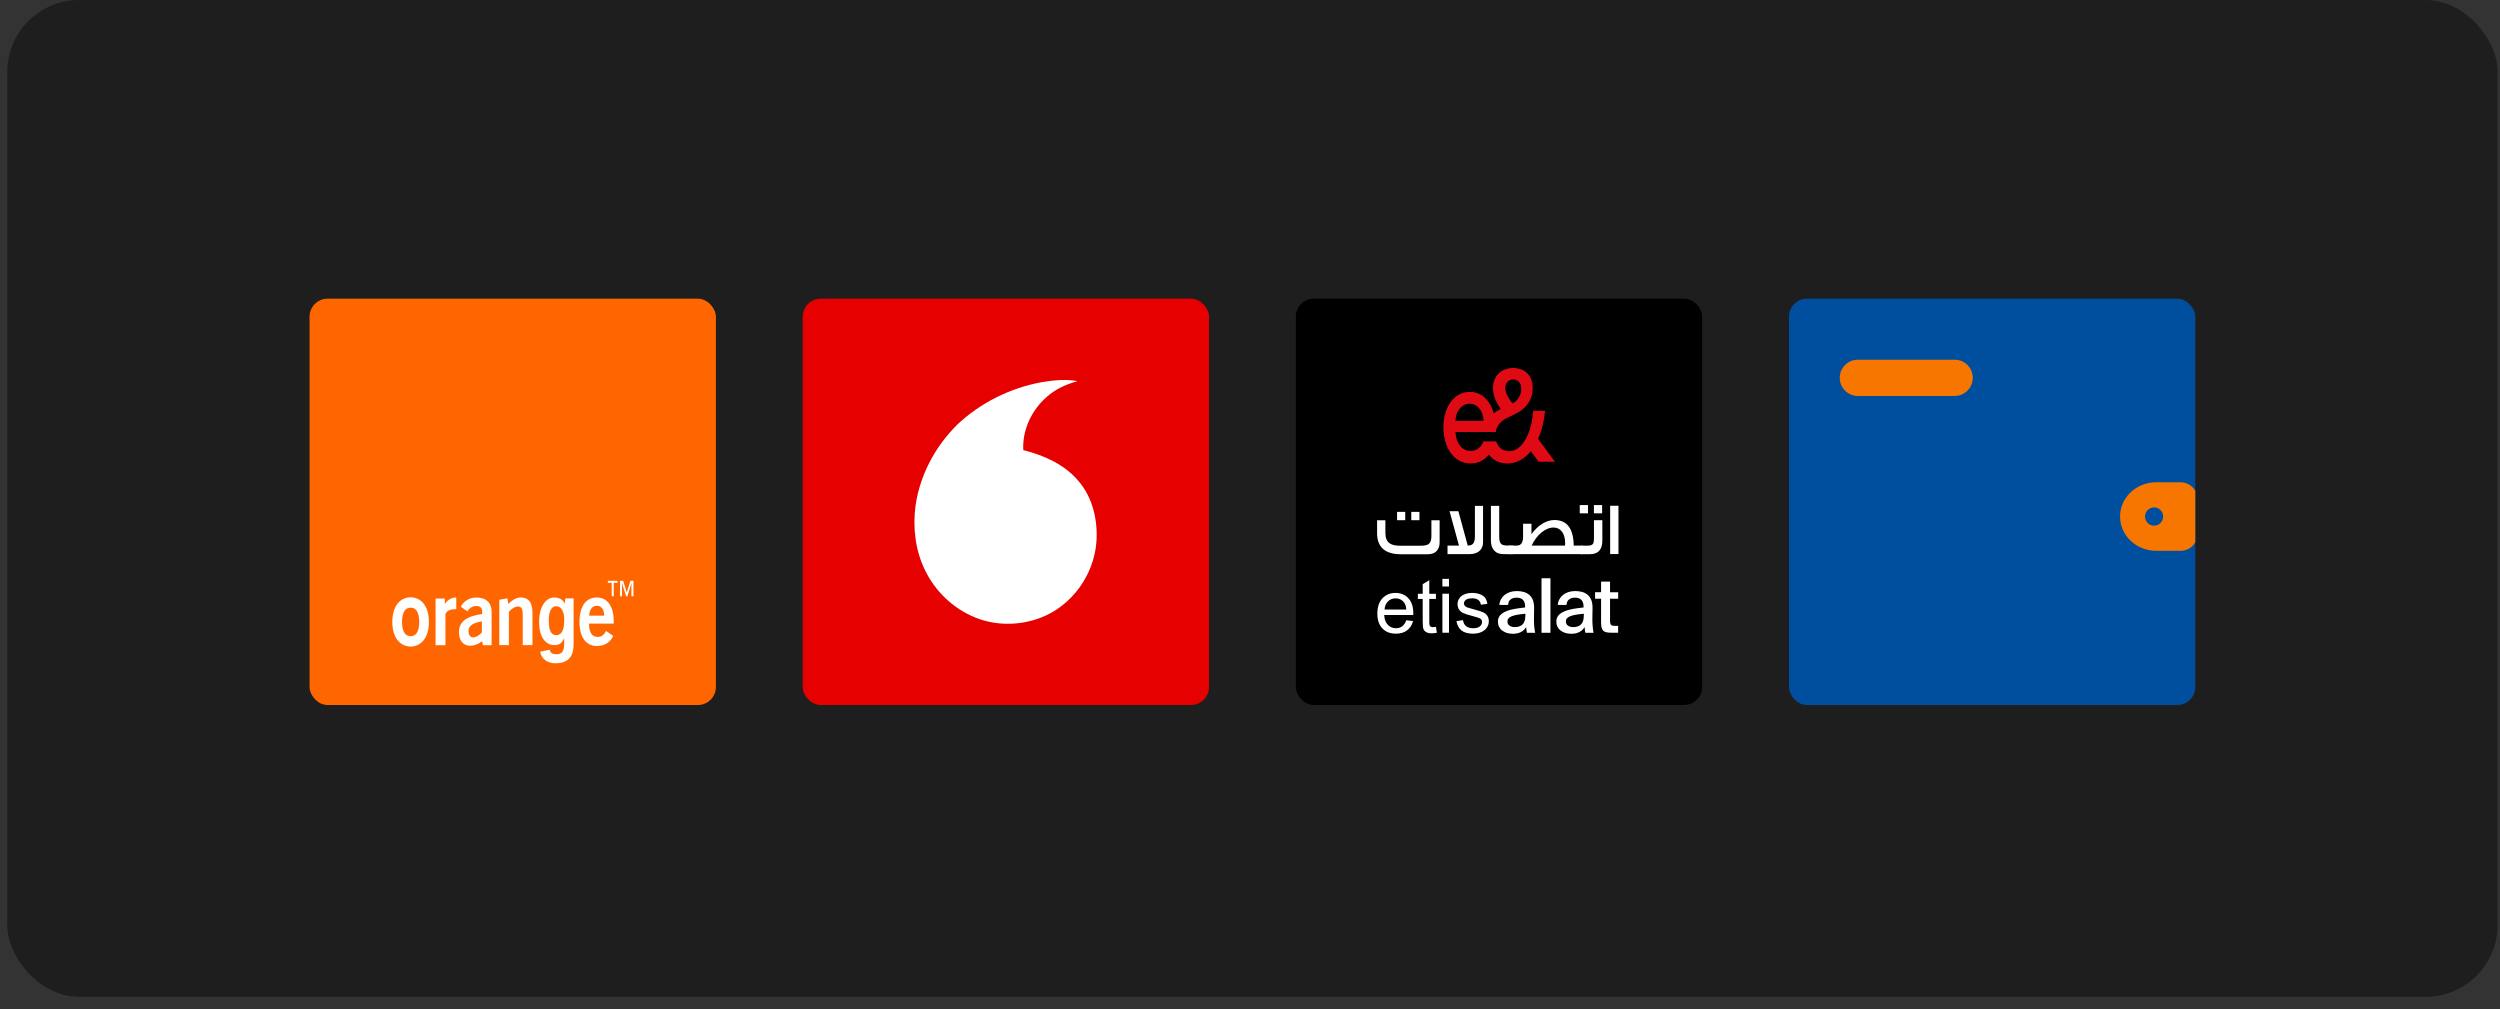 <svg width="109" height="44" viewBox="0 0 109 44" fill="none" xmlns="http://www.w3.org/2000/svg">
<rect x="0" y="0" width="109" height="44" fill="#333333" stroke="none"/>
<rect x="0.316" width="108.579" height="43.463" rx="3.138" fill="#1E1E1E"/>
<rect x="13.497" y="13.023" width="17.716" height="17.716" rx="0.785" fill="#FF6600"/>
<path d="M17.903 28.189C17.484 28.189 17.105 27.852 17.105 27.116C17.105 26.379 17.484 26.042 17.903 26.042C18.322 26.042 18.7 26.379 18.7 27.116C18.7 27.852 18.322 28.189 17.903 28.189ZM17.903 26.495C17.586 26.495 17.528 26.855 17.528 27.116C17.528 27.376 17.586 27.737 17.903 27.737C18.22 27.737 18.278 27.376 18.278 27.116C18.278 26.855 18.22 26.495 17.903 26.495ZM18.991 26.096H19.394V26.335C19.471 26.206 19.661 26.054 19.838 26.054C19.855 26.054 19.876 26.054 19.893 26.057V26.56H19.872C19.688 26.56 19.486 26.596 19.421 26.777V28.13H18.991V26.096ZM21.02 27.953C20.856 28.089 20.678 28.155 20.487 28.155C20.187 28.155 20.009 27.902 20.009 27.563C20.009 27.108 20.34 26.867 21.023 26.77V26.657C21.023 26.509 20.935 26.422 20.771 26.422C20.607 26.422 20.473 26.505 20.377 26.657L20.091 26.451C20.241 26.186 20.47 26.053 20.777 26.053C21.198 26.053 21.434 26.283 21.434 26.657C21.434 26.657 21.433 28.127 21.434 28.131H21.058L21.02 27.953ZM20.426 27.524C20.426 27.661 20.494 27.789 20.617 27.789C20.75 27.789 20.88 27.719 21.01 27.574V27.093C20.614 27.154 20.426 27.284 20.426 27.524ZM21.769 26.15L22.12 26.089L22.159 26.33C22.357 26.147 22.514 26.05 22.712 26.05C23.044 26.05 23.215 26.272 23.215 26.712V28.128H22.791V26.805C22.791 26.556 22.739 26.444 22.586 26.444C22.46 26.444 22.333 26.516 22.189 26.669V28.128H21.769V26.15ZM24.253 27.692C24.574 27.69 24.602 27.276 24.602 27.007C24.602 26.688 24.479 26.43 24.25 26.43C24.098 26.43 23.927 26.571 23.927 27.029C23.927 27.28 23.942 27.696 24.253 27.692ZM25.009 26.089V28.014C25.009 28.354 24.988 28.915 24.221 28.919C23.904 28.922 23.61 28.762 23.552 28.413L23.97 28.328C23.987 28.428 24.036 28.527 24.273 28.527C24.493 28.527 24.599 28.395 24.599 28.077V27.84L24.593 27.833C24.526 27.985 24.423 28.129 24.177 28.129C23.801 28.129 23.505 27.8 23.505 27.113C23.505 26.433 23.811 26.052 24.153 26.051C24.475 26.05 24.593 26.235 24.622 26.333L24.616 26.332L24.651 26.089H25.009V26.089ZM26.023 28.167C25.549 28.167 25.265 27.781 25.265 27.112C25.265 26.435 25.552 26.05 26.017 26.05C26.481 26.05 26.758 26.424 26.758 27.085C26.758 27.12 26.755 27.155 26.755 27.19H25.682C25.684 27.576 25.811 27.77 26.061 27.77C26.221 27.77 26.327 27.689 26.427 27.51L26.737 27.727C26.601 28.015 26.354 28.167 26.023 28.167ZM26.341 26.843C26.341 26.571 26.218 26.411 26.017 26.411C25.825 26.411 25.705 26.568 25.688 26.843H26.341ZM27.484 25.324L27.328 25.834L27.169 25.324H27.033V25.997H27.121V25.436H27.123L27.298 25.997H27.354L27.528 25.436H27.53V25.997H27.618V25.324H27.484ZM26.503 25.324V25.414H26.67V25.997H26.758V25.414H26.925V25.324L26.503 25.324Z" fill="white"/>
<rect x="34.998" y="13.023" width="17.716" height="17.716" rx="0.785" fill="#E60000"/>
<path d="M45.387 16.668C45.885 16.584 46.396 16.527 46.899 16.603L46.971 16.615L46.923 16.634C46.455 16.768 46.003 16.977 45.638 17.306C44.981 17.878 44.568 18.746 44.615 19.624C45.506 19.848 46.397 20.24 47.005 20.953C47.643 21.681 47.874 22.69 47.803 23.639C47.691 25.088 46.708 26.443 45.34 26.945C44.428 27.285 43.384 27.289 42.484 26.908C41.55 26.523 40.775 25.778 40.335 24.869C39.908 24.002 39.791 23.003 39.917 22.051C40.108 20.707 40.782 19.452 41.745 18.505C42.75 17.56 44.035 16.924 45.387 16.668Z" fill="white"/>
<g clip-path="url(#clip0_483_187)">
<rect x="77.999" y="13.023" width="17.716" height="17.716" rx="0.785" fill="#004F9E"/>
<path fill-rule="evenodd" clip-rule="evenodd" d="M95.121 21.028C95.097 21.026 95.072 21.026 95.046 21.026L95.039 21.026H94.01C93.161 21.026 92.435 21.675 92.435 22.521C92.435 23.367 93.161 24.015 94.01 24.015H95.039H95.046C95.072 24.015 95.097 24.015 95.121 24.014C95.465 23.993 95.77 23.731 95.796 23.365C95.798 23.341 95.797 23.315 95.797 23.291V23.285V21.757V21.75C95.797 21.727 95.798 21.701 95.796 21.677C95.77 21.311 95.465 21.049 95.121 21.028ZM93.918 22.919C94.137 22.919 94.314 22.741 94.314 22.521C94.314 22.301 94.137 22.122 93.918 22.122C93.7 22.122 93.523 22.301 93.523 22.521C93.523 22.741 93.7 22.919 93.918 22.919Z" fill="#F67600"/>
<path d="M81.004 15.683C80.567 15.683 80.213 16.037 80.213 16.474C80.213 16.91 80.567 17.265 81.004 17.265H85.223C85.659 17.265 86.014 16.91 86.014 16.474C86.014 16.037 85.659 15.683 85.223 15.683H81.004Z" fill="#F67600"/>
</g>
<rect x="56.498" y="13.021" width="17.716" height="17.716" rx="0.785" fill="black"/>
<path fill-rule="evenodd" clip-rule="evenodd" d="M62.768 22.684V23.643C62.768 23.969 62.585 24.165 62.262 24.165H61.078C60.387 24.165 60.041 23.858 60.041 23.242V22.684H60.403V23.242C60.403 23.453 60.465 23.603 60.589 23.688C60.687 23.757 60.837 23.793 61.036 23.793H61.93C62.096 23.793 62.21 23.773 62.272 23.73C62.364 23.672 62.409 23.558 62.409 23.392V22.684H62.767H62.768ZM61.268 22.68H60.912V22.318H61.268V22.68ZM61.888 22.68H61.532V22.318H61.888V22.68Z" fill="white"/>
<path fill-rule="evenodd" clip-rule="evenodd" d="M64.661 22.056V23.647C64.661 23.957 64.439 24.159 64.087 24.159H63.112V23.787H63.611L63.2 22.287H63.585L63.993 23.787C64.094 23.787 64.165 23.765 64.215 23.716C64.277 23.654 64.306 23.549 64.306 23.402V22.056L64.661 22.056L64.661 22.056Z" fill="white"/>
<path fill-rule="evenodd" clip-rule="evenodd" d="M65.966 24.159H65.539C65.363 24.159 65.229 24.104 65.135 23.989C65.046 23.885 65.004 23.744 65.004 23.565V22.056H65.366V23.419C65.366 23.579 65.401 23.683 65.47 23.732C65.519 23.768 65.614 23.787 65.75 23.787H65.966V24.159L65.966 24.159V24.159Z" fill="white"/>
<path fill-rule="evenodd" clip-rule="evenodd" d="M68.998 24.16H65.763V23.788H66.128C66.314 23.788 66.406 23.661 66.406 23.403V22.836H66.771V23.289C67.061 22.894 67.42 22.673 67.772 22.673C68.324 22.673 68.604 23.048 68.614 23.788H68.999V24.16H68.998V24.16H68.998ZM68.235 23.789L68.241 23.684C68.241 23.264 68.045 23 67.736 23C67.37 23 66.982 23.339 66.78 23.789H68.235V23.789Z" fill="white"/>
<path fill-rule="evenodd" clip-rule="evenodd" d="M69.236 22.381H68.877V22.02H69.236V22.381ZM69.862 23.572C69.862 23.966 69.68 24.162 69.318 24.162H68.933V23.79H69.239C69.36 23.79 69.435 23.755 69.471 23.683C69.487 23.643 69.497 23.565 69.497 23.448V22.681H69.862V23.572H69.862ZM69.853 22.381H69.494V22.02H69.853V22.381Z" fill="white"/>
<path fill-rule="evenodd" clip-rule="evenodd" d="M70.565 24.157H70.203V22.051H70.565V24.157Z" fill="white"/>
<path fill-rule="evenodd" clip-rule="evenodd" d="M66.135 25.77C66.244 25.77 66.346 25.784 66.439 25.81C66.531 25.837 66.612 25.88 66.68 25.939C66.748 25.997 66.799 26.074 66.837 26.171C66.872 26.267 66.889 26.386 66.888 26.525C66.888 26.548 66.888 26.576 66.886 26.612C66.884 26.648 66.884 26.687 66.884 26.729C66.884 26.77 66.884 26.814 66.882 26.859C66.88 26.904 66.88 26.946 66.88 26.985C66.88 27.097 66.884 27.206 66.893 27.316C66.903 27.423 66.916 27.516 66.933 27.589L66.574 27.589C66.569 27.551 66.561 27.515 66.555 27.482C66.55 27.446 66.544 27.399 66.54 27.338C66.486 27.436 66.408 27.51 66.308 27.559C66.208 27.608 66.091 27.633 65.961 27.633C65.865 27.633 65.776 27.619 65.697 27.595C65.618 27.57 65.548 27.534 65.49 27.487C65.431 27.442 65.388 27.385 65.356 27.321C65.324 27.257 65.309 27.183 65.309 27.102C65.309 26.993 65.341 26.902 65.403 26.831C65.467 26.759 65.552 26.699 65.659 26.654C65.767 26.608 65.893 26.572 66.037 26.548C66.18 26.523 66.333 26.503 66.495 26.486V26.442C66.495 26.369 66.486 26.306 66.465 26.257C66.446 26.208 66.418 26.169 66.384 26.139C66.35 26.108 66.31 26.087 66.265 26.076C66.22 26.065 66.169 26.057 66.114 26.057C66.014 26.057 65.929 26.084 65.861 26.137C65.793 26.189 65.757 26.269 65.754 26.376H65.371C65.376 26.286 65.401 26.205 65.441 26.131C65.48 26.057 65.533 25.993 65.599 25.939C65.665 25.886 65.744 25.844 65.835 25.814C65.925 25.786 66.025 25.77 66.135 25.77ZM66.506 26.759C66.367 26.772 66.248 26.787 66.15 26.804C66.052 26.821 65.971 26.844 65.907 26.87C65.843 26.897 65.797 26.927 65.767 26.965C65.737 27 65.724 27.044 65.724 27.095C65.724 27.172 65.754 27.231 65.812 27.276C65.871 27.319 65.95 27.342 66.048 27.342C66.191 27.342 66.305 27.302 66.386 27.223C66.467 27.144 66.506 27.01 66.506 26.825V26.759L66.506 26.759Z" fill="white"/>
<path fill-rule="evenodd" clip-rule="evenodd" d="M67.6 27.589H67.21V25.212H67.6V27.589Z" fill="white"/>
<path fill-rule="evenodd" clip-rule="evenodd" d="M68.682 25.77C68.792 25.77 68.894 25.784 68.986 25.81C69.078 25.837 69.159 25.88 69.227 25.939C69.295 25.997 69.346 26.074 69.384 26.171C69.42 26.267 69.437 26.386 69.435 26.525C69.435 26.548 69.435 26.576 69.433 26.612C69.431 26.648 69.431 26.687 69.431 26.729C69.431 26.77 69.431 26.814 69.429 26.859C69.427 26.904 69.427 26.946 69.427 26.985C69.427 27.097 69.431 27.206 69.441 27.316C69.45 27.423 69.463 27.516 69.48 27.589L69.122 27.589C69.116 27.551 69.109 27.515 69.103 27.482C69.097 27.446 69.091 27.399 69.088 27.338C69.033 27.436 68.956 27.51 68.856 27.559C68.756 27.608 68.639 27.633 68.509 27.633C68.412 27.633 68.324 27.619 68.245 27.595C68.165 27.57 68.096 27.534 68.037 27.487C67.978 27.442 67.935 27.385 67.903 27.321C67.871 27.257 67.856 27.183 67.856 27.102C67.856 26.993 67.888 26.902 67.95 26.831C68.014 26.759 68.099 26.699 68.207 26.654C68.314 26.608 68.441 26.572 68.584 26.548C68.728 26.523 68.88 26.503 69.043 26.486V26.442C69.043 26.369 69.033 26.306 69.012 26.257C68.993 26.208 68.965 26.169 68.931 26.139C68.897 26.108 68.858 26.087 68.812 26.076C68.767 26.065 68.716 26.057 68.661 26.057C68.561 26.057 68.477 26.084 68.409 26.137C68.341 26.189 68.305 26.269 68.301 26.376H67.918C67.924 26.286 67.948 26.205 67.988 26.131C68.028 26.057 68.08 25.993 68.146 25.939C68.212 25.886 68.292 25.844 68.382 25.814C68.473 25.786 68.573 25.77 68.682 25.77ZM69.054 26.759C68.914 26.772 68.795 26.787 68.697 26.804C68.599 26.821 68.518 26.844 68.454 26.87C68.39 26.897 68.345 26.927 68.314 26.965C68.284 27 68.271 27.044 68.271 27.095C68.271 27.172 68.301 27.231 68.36 27.276C68.418 27.319 68.497 27.342 68.595 27.342C68.739 27.342 68.852 27.302 68.933 27.223C69.014 27.144 69.054 27.01 69.054 26.825V26.759Z" fill="white"/>
<path fill-rule="evenodd" clip-rule="evenodd" d="M69.807 25.357H70.198V25.823H70.552V26.106H70.198V27.066C70.198 27.157 70.213 27.215 70.241 27.246C70.269 27.276 70.326 27.289 70.409 27.289H70.55V27.587H70.262C70.167 27.587 70.092 27.579 70.032 27.566C69.973 27.551 69.926 27.527 69.894 27.493C69.862 27.457 69.839 27.41 69.826 27.349C69.815 27.289 69.807 27.214 69.807 27.125V26.104H69.545V25.821H69.807V25.357Z" fill="white"/>
<path fill-rule="evenodd" clip-rule="evenodd" d="M61.313 27.042L61.61 27.079C61.563 27.253 61.476 27.388 61.349 27.484C61.222 27.58 61.06 27.628 60.862 27.628C60.614 27.628 60.417 27.552 60.271 27.398C60.125 27.245 60.052 27.03 60.052 26.754C60.052 26.468 60.126 26.246 60.273 26.087C60.421 25.93 60.612 25.851 60.846 25.851C61.074 25.851 61.26 25.928 61.404 26.083C61.548 26.238 61.62 26.455 61.62 26.736C61.62 26.753 61.619 26.779 61.618 26.813H60.35C60.361 27 60.414 27.143 60.509 27.242C60.604 27.341 60.722 27.391 60.864 27.391C60.97 27.391 61.06 27.363 61.135 27.308C61.209 27.252 61.269 27.164 61.313 27.042ZM60.366 26.576H61.316C61.303 26.433 61.267 26.326 61.207 26.254C61.115 26.143 60.996 26.088 60.85 26.088C60.717 26.088 60.606 26.132 60.516 26.221C60.426 26.309 60.376 26.428 60.366 26.576Z" fill="white"/>
<path fill-rule="evenodd" clip-rule="evenodd" d="M62.607 27.333L62.648 27.587C62.567 27.605 62.495 27.613 62.431 27.613C62.326 27.613 62.245 27.596 62.187 27.563C62.13 27.53 62.089 27.487 62.065 27.433C62.042 27.379 62.03 27.265 62.03 27.093V26.114H61.819V25.89H62.03V25.469L62.317 25.296V25.89H62.607V26.114H62.317V27.108C62.317 27.191 62.322 27.244 62.332 27.267C62.342 27.291 62.359 27.309 62.382 27.323C62.405 27.337 62.438 27.344 62.48 27.344C62.512 27.344 62.554 27.34 62.607 27.333Z" fill="white"/>
<path fill-rule="evenodd" clip-rule="evenodd" d="M62.888 25.571V25.239H63.176V25.571H62.888ZM62.888 27.587V25.886H63.176V27.587H62.888Z" fill="white"/>
<path fill-rule="evenodd" clip-rule="evenodd" d="M63.501 27.082L63.786 27.037C63.802 27.151 63.847 27.239 63.92 27.3C63.993 27.36 64.095 27.391 64.226 27.391C64.359 27.391 64.457 27.364 64.521 27.31C64.585 27.256 64.617 27.193 64.617 27.12C64.617 27.055 64.589 27.004 64.532 26.967C64.493 26.941 64.394 26.908 64.238 26.869C64.026 26.816 63.88 26.769 63.798 26.73C63.716 26.692 63.654 26.638 63.612 26.569C63.57 26.5 63.549 26.424 63.549 26.341C63.549 26.265 63.566 26.195 63.601 26.13C63.636 26.065 63.683 26.012 63.743 25.969C63.788 25.936 63.849 25.908 63.926 25.885C64.004 25.862 64.087 25.851 64.175 25.851C64.309 25.851 64.426 25.87 64.527 25.908C64.627 25.947 64.702 25.999 64.75 26.064C64.798 26.13 64.831 26.218 64.849 26.328L64.567 26.366C64.555 26.279 64.518 26.21 64.456 26.161C64.395 26.112 64.308 26.088 64.196 26.088C64.064 26.088 63.969 26.11 63.913 26.153C63.856 26.197 63.828 26.248 63.828 26.307C63.828 26.344 63.839 26.378 63.863 26.408C63.886 26.439 63.923 26.464 63.973 26.485C64.002 26.495 64.087 26.52 64.228 26.558C64.432 26.613 64.574 26.657 64.655 26.692C64.735 26.727 64.799 26.777 64.844 26.843C64.89 26.91 64.913 26.992 64.913 27.09C64.913 27.186 64.885 27.277 64.829 27.361C64.773 27.446 64.692 27.512 64.587 27.558C64.481 27.605 64.361 27.628 64.228 27.628C64.007 27.628 63.839 27.582 63.723 27.49C63.607 27.398 63.533 27.262 63.501 27.082Z" fill="white"/>
<path fill-rule="evenodd" clip-rule="evenodd" d="M67.059 19.133C67.228 18.754 67.33 18.328 67.365 17.914L66.841 17.914C66.828 18.17 66.788 18.43 66.72 18.661C66.651 18.889 66.562 19.091 66.449 19.261C66.279 19.511 66.059 19.671 65.811 19.671C65.517 19.671 65.314 19.511 65.236 19.245H64.674C64.582 19.521 64.367 19.662 64.096 19.662C63.798 19.662 63.491 19.389 63.458 18.834H65.213C65.258 18.562 65.428 18.356 65.704 18.225C65.704 18.225 65.96 18.106 66.213 17.968C66.562 17.763 66.826 17.397 66.826 16.932C66.826 16.272 66.38 16.044 65.978 16.044C65.469 16.044 65.094 16.381 65.094 16.919C65.094 17.237 65.231 17.535 65.431 17.834C65.324 17.882 65.223 17.943 65.129 18.02C64.967 17.452 64.595 17.086 64.086 17.086C63.415 17.086 62.932 17.725 62.932 18.622C62.932 19.476 63.365 20.207 64.122 20.207C64.469 20.207 64.732 20.047 64.914 19.822C65.099 20.063 65.378 20.207 65.719 20.207C66.14 20.207 66.482 19.995 66.745 19.668L67.082 20.133H67.796L67.059 19.133ZM65.978 16.541C66.17 16.541 66.327 16.679 66.327 16.952C66.327 17.202 66.208 17.445 65.942 17.596L65.937 17.59C65.78 17.378 65.631 17.134 65.631 16.904C65.631 16.676 65.793 16.541 65.978 16.541ZM64.081 17.599C64.387 17.599 64.669 17.882 64.681 18.347H63.456C63.499 17.782 63.836 17.599 64.081 17.599Z" fill="#E00A14"/>
<defs>
<clipPath id="clip0_483_187">
<rect x="77.999" y="13.023" width="17.716" height="17.716" rx="0.785" fill="white"/>
</clipPath>
</defs>
</svg>
